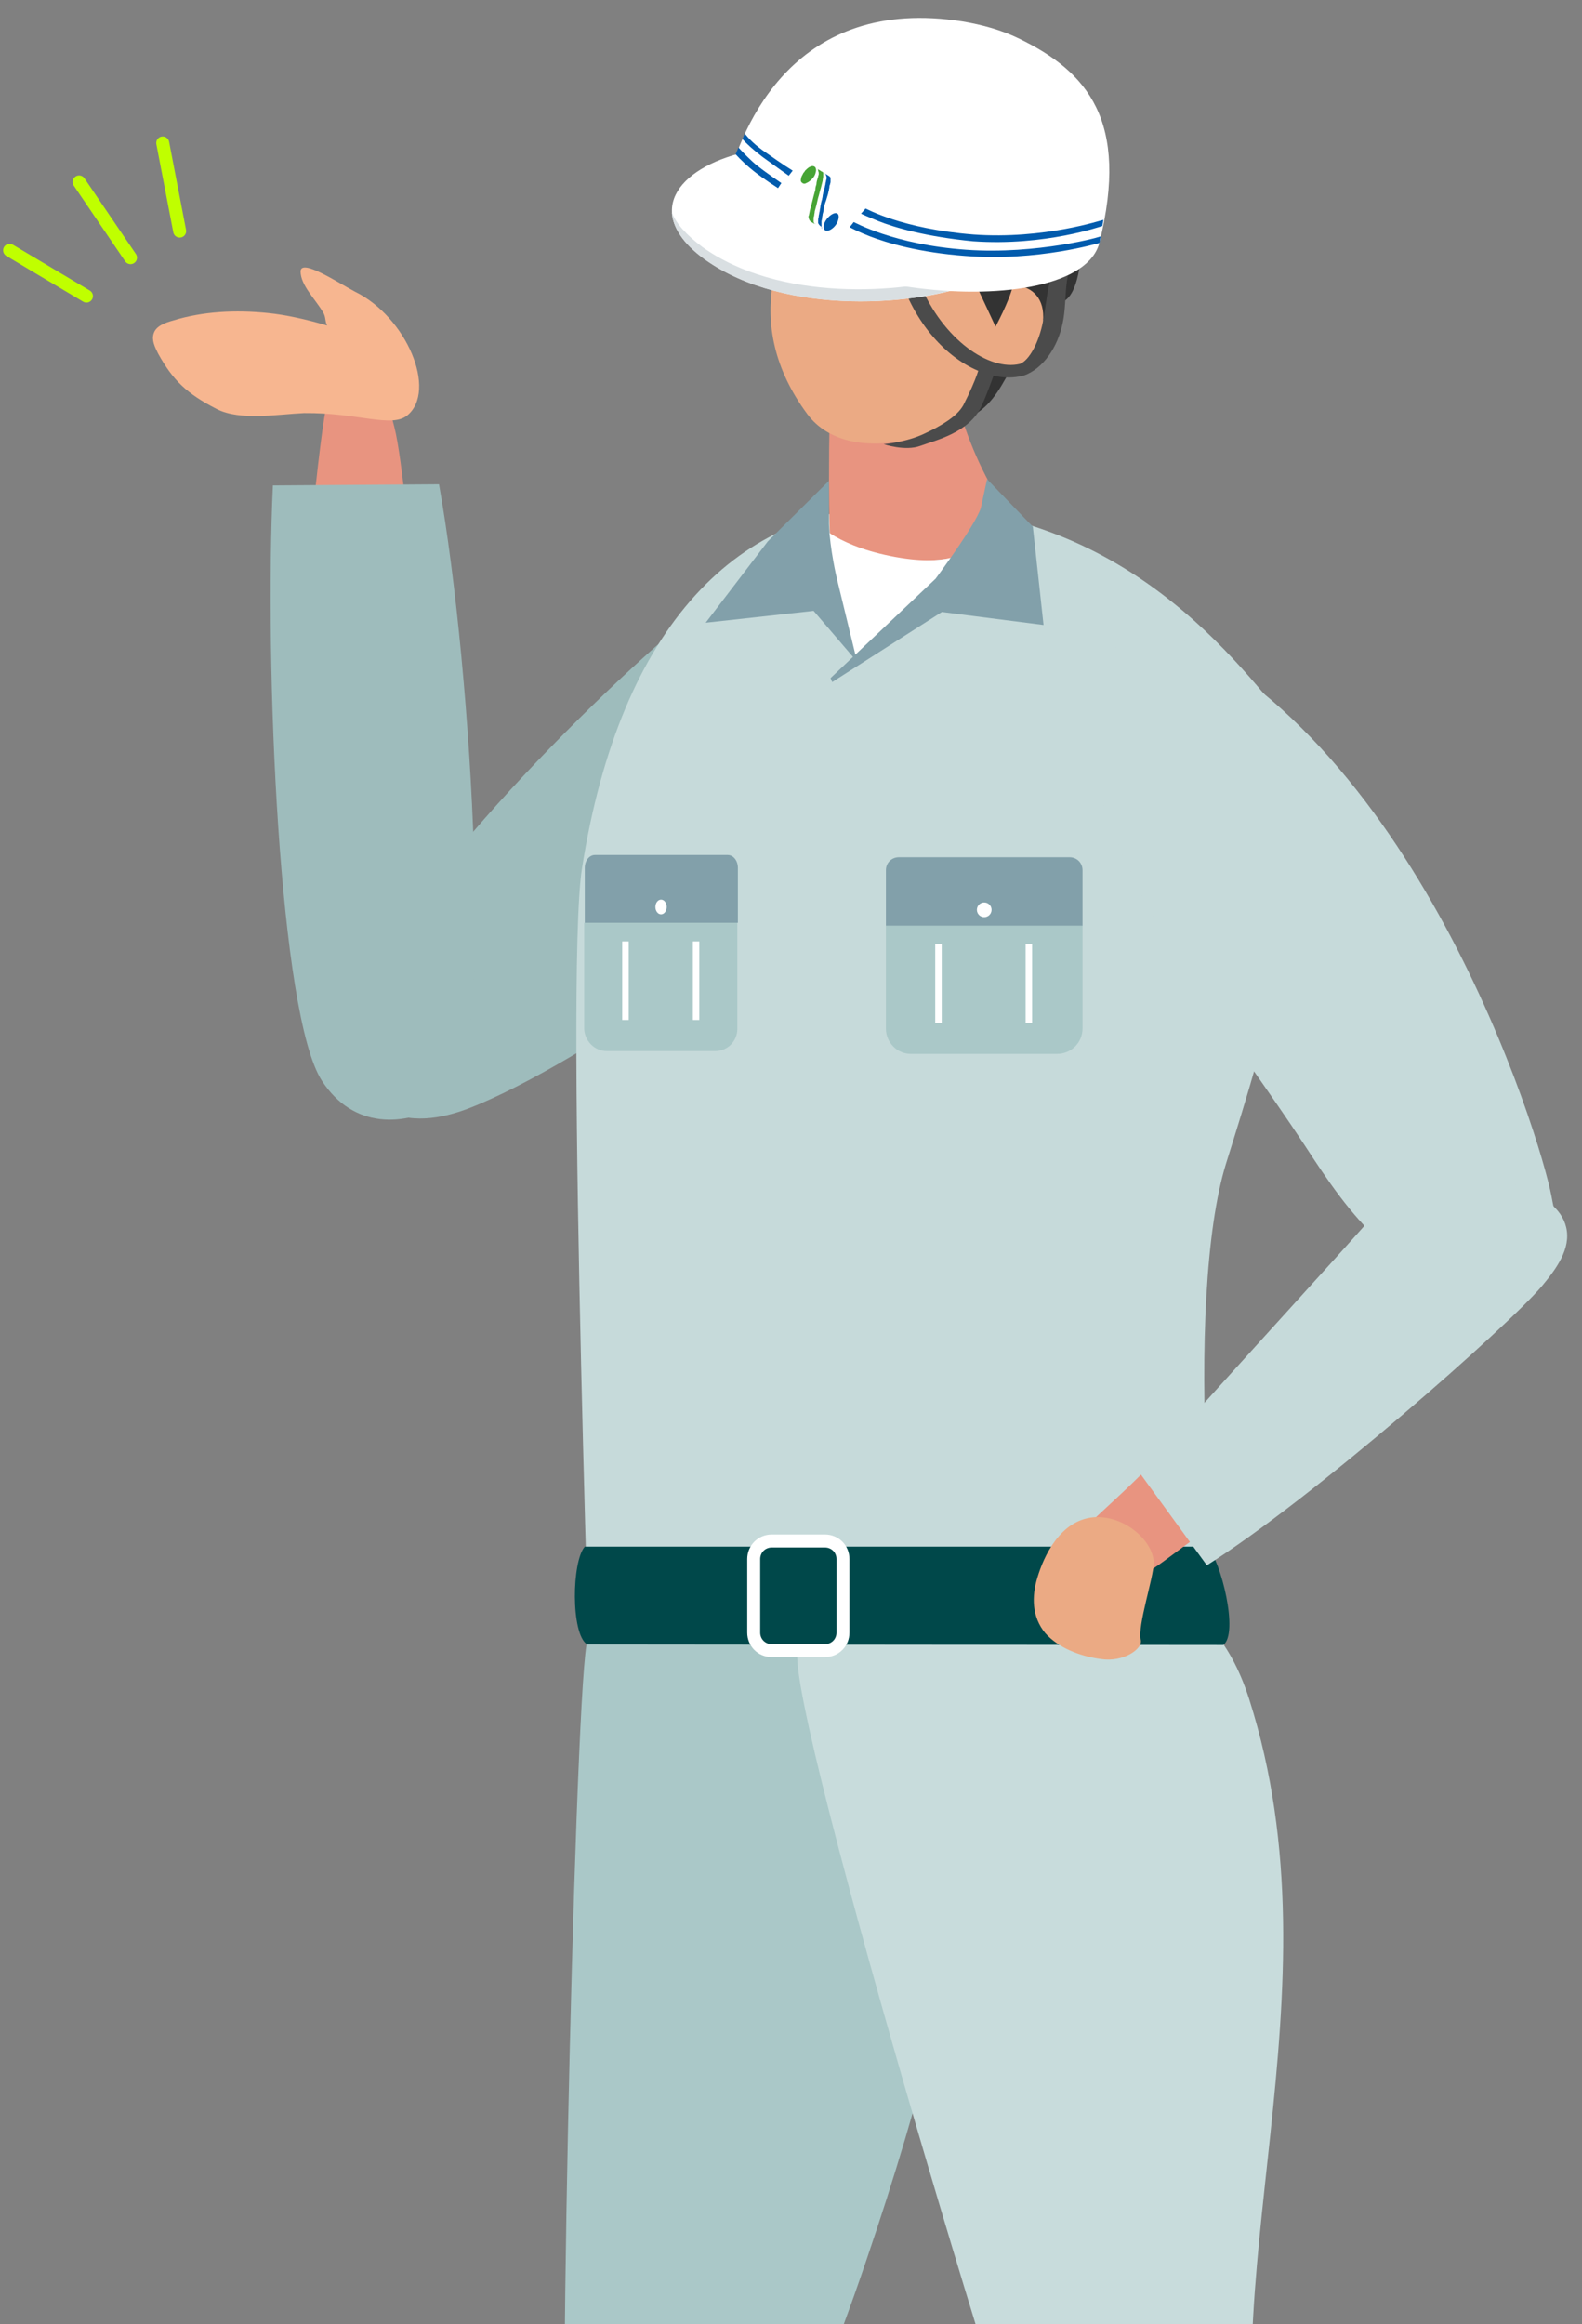 <?xml version="1.0" encoding="utf-8"?>
<!-- Generator: Adobe Illustrator 26.0.3, SVG Export Plug-In . SVG Version: 6.00 Build 0)  -->
<svg version="1.1" id="レイヤー_1" xmlns="http://www.w3.org/2000/svg" xmlns:xlink="http://www.w3.org/1999/xlink" x="0px"
	 y="0px" viewBox="0 0 280 411.3" style="enable-background:new 0 0 280 411.3;" xml:space="preserve">
<rect x="0" y="0" width="280" height="411.3" fill="#808080" stroke="none"/>
<style type="text/css">
	.st0{clip-path:url(#SVGID_00000106845380758327950760000009253720139542934935_);}
	.st1{fill:none;stroke:#C0FF00;stroke-width:2.295;stroke-linecap:round;stroke-linejoin:round;stroke-miterlimit:10;}
	.st2{fill:#FFFFFF;}
	.st3{fill:#AAC8C8;}
	.st4{fill-rule:evenodd;clip-rule:evenodd;fill:#0B3C5F;}
	.st5{fill:#9EBCBC;}
	.st6{fill:#E89480;}
	.st7{fill:#C8DCDC;}
	.st8{fill:#C6DADA;}
	.st9{fill-rule:evenodd;clip-rule:evenodd;fill:#A2D7EE;}
	.st10{fill-rule:evenodd;clip-rule:evenodd;fill:#333333;}
	.st11{fill:#EBAA84;}
	.st12{fill:#4B4B4B;}
	.st13{fill:#D9DFE2;}
	.st14{fill:#015BAD;}
	.st15{fill:#47A435;}
	.st16{fill:#82A0AA;}
	.st17{fill:none;stroke:#FFFFFF;stroke-width:1.148;stroke-miterlimit:10;}
	.st18{fill-rule:evenodd;clip-rule:evenodd;fill:#00484A;}
	.st19{fill-rule:evenodd;clip-rule:evenodd;fill:none;stroke:#FFFFFF;stroke-width:2.295;stroke-miterlimit:10;}
	.st20{fill:#F7B690;}
</style>
<g>
	<defs>
		<rect id="SVGID_1_" x="0.5" y="-133.7" width="280" height="545"/>
	</defs>
	<clipPath id="SVGID_00000090296908210057177640000009685484033946867631_">
		<use xlink:href="#SVGID_1_"  style="overflow:visible;"/>
	</clipPath>
	<g style="clip-path:url(#SVGID_00000090296908210057177640000009685484033946867631_);">
		<line class="st1" x1="28.8" y1="25.3" x2="31.8" y2="40.9"/>
		<line class="st1" x1="14" y1="32.2" x2="23.1" y2="45.6"/>
		<line class="st1" x1="1.7" y1="44.3" x2="15.3" y2="52.4"/>
	</g>
	<g style="clip-path:url(#SVGID_00000090296908210057177640000009685484033946867631_);">
		<path class="st2" d="M235.5,595.6c-6.2,0.9-12.7,0.4-18.9-1.5c-0.3-7.4-0.7-14.7-1-22.1c0-0.9-0.1-1.9,0.3-2.7
			c0.6-1.2,2-1.6,3.3-1.8c5-0.9,12.8-1.2,13.6,5.2C233.8,580.2,234.6,587.9,235.5,595.6z"/>
		<path class="st2" d="M100.4,595.6c-6.4,0.9-12.8,0.4-18.6-1.5c1.4-7.4,2.7-14.7,4.1-22.1c0.2-0.9,0.4-1.9,1-2.7
			c0.9-1.2,2.4-1.6,3.8-1.8c5.2-0.9,13-1.2,12.4,5.2C102.3,580.2,101.3,587.9,100.4,595.6z"/>
		<path class="st3" d="M102.5,431.7c8.2-13.1,27.8-22,36.1,0.6c12.6,34.5-28.3,107.4-34.2,149.1H82.9
			C82.3,577.4,98,438.9,102.5,431.7z"/>
		<path class="st4" d="M206.1,323.9c-5.2,4.1-12.1,4.7-18.6,4.7c-53.2,0-84-17.3-76.7-41.8c7.6-25.1,55.2-21.1,80.1-13
			c5.4,1.7,13.2,3.4,16.8,8.4C213.1,289.6,218.8,313.9,206.1,323.9z"/>
		<path class="st5" d="M82.8,196.2c-4.5,1.7-10.4,2.9-15.4-0.1c-2.9-1.8-4.7-4.6-5.4-7.3c-0.7-2.7-0.3-5.4,0.3-7.9
			c4.4-19.7,43.8-58.9,61.2-72.8c7.6-6.1,23.3,39.9,21.7,45.3C143.6,158.9,103.7,188.2,82.8,196.2z"/>
		<path class="st6" d="M69.8,75.6c-0.8-3.3-2.1-7.1-5-7.9c-2.5-0.6-5.3,1.3-6.9,3.9C57.4,72.5,56.1,83,55,94.6l17.1-2.4
			C71.3,84.3,70.5,78.3,69.8,75.6z"/>
		<path class="st7" d="M180.8,431.7c3.7-13,22.7-23.3,36.3,0.6c22,38.6,17,105.6,18.2,150.2l-21.4,0
			C212,578.4,178.7,438.9,180.8,431.7z"/>
		<path class="st8" d="M103,153.7c-3.1,19.8,2.1,160,1.8,163.1c-0.3,3.1,1.1,6.6,4.2,8c1.8,0.8,4,0.8,6.1,0.8
			c28-0.2,72.2-0.4,100.2-0.5c1.9,0,3.8-0.1,5.4-1c3.4-2.1,2.2-6.6,1-10.1c-8.1-23.3-12-84.6-4.7-108.1
			c7.3-23.3,16.2-52.1,12.2-76.4c-9.9-12-30-40-70-40C131,89.5,109.8,110.3,103,153.7z"/>
		<path class="st9" d="M249.3,185.6c0,0.2,0.1,0.3,0.1,0.5C249.4,186,249.3,185.8,249.3,185.6z"/>
		<g>
			<path class="st10" d="M157,21.4c2.8-3.4,23.2-13.5,31.5,1.2c2.9,5.1,4.9,27,0.1,30.5c-9.6,6.9-9.5,16.2-16,20.2
				c-4.6,2.8-3.4-4.6-3.9-9.9c-0.5-6,2.1-12.4-0.2-18c-1.4-3.4-4.3-5.9-7.1-8.2c-2.3-1.9-5.9-3.8-6.8-6.7
				C153.9,27.4,155.1,23.7,157,21.4z"/>
			<path class="st10" d="M138.3,33c0.1-2.6,0.7-5.3,2.4-7.2c2.8-3.1,7.7-3.1,11.6-1.7c2.1,0.8,4.3,2.2,4.5,4.4
				c0.2,1.9-1.1,3.5-2.4,4.9c-2.9,3.2-7.2,7.8-11.3,9.4C138.1,44.7,138.2,36.1,138.3,33z"/>
			<path class="st6" d="M147.8,61.4c2.7-12.1,11.9-14.9,17.2-12c3.4,22.6,6.9,32.7,15.8,45c-11,7.1-29.9,5.8-33.9,0
				C146.7,92.6,146.4,67.7,147.8,61.4z"/>
			<path class="st11" d="M177.1,33.1c-6.3-11.7-23.3-13.1-31.7-1.7c-7.7,10.4-14.5,25.7-2.5,41.9c7.4,9.9,26.3,3.7,30-2.5
				C178.4,61.8,182.4,43,177.1,33.1z"/>
			<path class="st10" d="M141.2,38.8c-0.1,2.9,0.3,5.7,0,8.6c-0.4,2.8-3.5,1.8-4.3-0.7c-0.8-2.5-2-4.9-2.6-7.4
				c-1.4-5.5,0.1-11.7,3.8-16c3.8-4.3,9.7-6.5,15.4-5.8c3.1,0.4,6.2,1.7,8.1,4.3c1.8,2.5,2,6.4-0.1,8.7c-1.7,1.9-4.7,2.4-7.1,2.1
				c-2.1-0.3-2.8-1.6-4.6-2.4C144.2,27.8,141.3,34.5,141.2,38.8z"/>
			<path class="st11" d="M184.6,56.9c-0.3,3-1.8,5.9-4.1,7.9c-6.7,5.6-10.4-4.4-8.1-9.8C175.2,48.7,185.4,48.7,184.6,56.9z"/>
			<path class="st10" d="M150.8,30.7c0.9,2.2,8,3.5,10.2,4.4c2.2,0.9,4.5,1.5,6.2,3.1c2.2,2,1.8,5.6,3.4,8.1c1.5,2.5,4,8.1,5.6,11.5
				c0,0,2.4-4.4,3.1-7.3c1.4-5.6,3-19.8-3.6-24.3c-3.4-2.3-10.8-3.8-14.9-3.8C157.4,22.4,148.9,25.8,150.8,30.7z"/>
			<path class="st10" d="M141.7,30.4c8.4,22.9,32.8,17.5,32.8,17.5l1.8-3.7l-6.3-15.3l-19.8-4.2L141.7,30.4z"/>
			<g>
				<path class="st12" d="M175.9,66.5c-6.1-1.3-12.3-6.9-15.6-14.8l2.5-1.5c4.1,9.9,12.3,15.5,17.7,14.2c1.7-0.6,3.4-3.9,4.1-7.5
					c0.9-4.7,1-11,4.9-13.8l1.3,2.6c-2.8,2-1.8,7.1-2.7,11.4c-0.9,4.4-3.5,8.2-7,9.4l-0.1,0C179.4,66.9,177.7,66.9,175.9,66.5z"/>
				<g>
					<path class="st2" d="M131.9,26.9c-12.3,2.9-18.2,11-7.1,19c14.4,10.3,38.3,8.1,48,4.1"/>
					<path class="st13" d="M170.3,48.6c-10.7,3.5-32.5,4.8-46-4.9c-2.8-2.1-4.6-4.1-5.4-6.1c0.2,2.6,1.9,5.5,5.8,8.3
						c14.4,10.3,38.3,8.1,48,4.1L170.3,48.6z"/>
					<path class="st2" d="M128.6,33c2.6-11,12.3-33.9,41.8-29.2c3.5,0.6,6.8,1.5,9.9,3c12.2,5.9,19.6,14.6,14.3,36.1
						C190.9,58,134.8,52.7,128.6,33z"/>
				</g>
				<path class="st12" d="M176.3,65.2c0,0-1.4,4.1-2.6,6.7c-2.2,4.7-8.1,6-10.8,7c-2.7,1-6.5-0.3-6.5-0.3s4-0.3,7.3-1.9
					c2.8-1.3,5.7-3,6.8-5c2.5-4.9,2.9-7,2.9-7L176.3,65.2z"/>
				<g>
					<path class="st14" d="M145.6,40.5C145.6,40.5,145.6,40.5,145.6,40.5C145.6,40.5,145.6,40.5,145.6,40.5
						C145.6,40.5,145.6,40.5,145.6,40.5C145.6,40.4,145.5,40.4,145.6,40.5c-0.2-0.1-0.2-0.3-0.2-0.4c0-0.1,0-0.3,0-0.4
						c0-0.1,0-0.3,0-0.5c0-0.2,0.1-0.4,0.1-0.6c0-0.2,0.1-0.5,0.1-0.7c0.1-0.3,0.2-0.7,0.2-1c0.1-0.5,0.2-0.9,0.4-1.4
						c0.1-0.3,0.2-0.7,0.3-1c0.1-0.3,0.1-0.5,0.2-0.8c0-0.2,0.1-0.4,0.1-0.6c0-0.1,0-0.3,0.1-0.4c0-0.2,0.1-0.3,0.1-0.5
						c0-0.3,0-0.5,0-0.7c0-0.1-0.1-0.2-0.2-0.3c-0.3-0.2-0.5-0.3-0.8-0.5c0,0,0,0,0,0c0,0,0,0,0,0c0,0,0,0.1,0.1,0.1
						c0.1,0.1,0.1,0.3,0.2,0.5c0,0.1,0,0.2,0,0.3c0,0.1-0.1,0.3-0.1,0.4c0,0.2-0.1,0.3-0.1,0.5c0,0.2-0.1,0.4-0.1,0.5
						c0,0.2-0.1,0.3-0.1,0.5c-0.1,0.2-0.1,0.4-0.2,0.6c0,0.2-0.1,0.4-0.1,0.6c0,0.2-0.1,0.4-0.1,0.6c-0.1,0.2-0.1,0.4-0.2,0.7
						c0,0.2-0.1,0.4-0.1,0.6c0,0.2-0.1,0.4-0.1,0.6c0,0.2-0.1,0.4-0.1,0.5c0,0.2-0.1,0.4-0.1,0.6c0,0.2-0.1,0.4-0.1,0.6
						c0,0.1,0,0.2,0,0.3c0,0.1,0,0.2,0,0.3c0.1,0.1,0.1,0.2,0.2,0.3c0.1,0.1,0.1,0.1,0.2,0.2c0.1,0.1,0.2,0.1,0.2,0.2
						c0,0,0.1,0,0.1,0.1c0,0,0,0,0,0C145.3,40.3,145.4,40.4,145.6,40.5z"/>
					<path class="st15" d="M144.2,39.6c0,0,0.1,0,0.1,0C144.3,39.7,144.3,39.7,144.2,39.6C144.2,39.6,144.2,39.6,144.2,39.6
						c-0.1-0.1-0.2-0.2-0.2-0.4c0-0.1,0-0.3,0-0.5c0-0.2,0-0.3,0.1-0.5c0-0.3,0.1-0.5,0.1-0.8c0.1-0.4,0.2-0.7,0.3-1.1
						c0.1-0.4,0.2-0.9,0.3-1.3c0.2-0.6,0.3-1.2,0.5-1.8c0.1-0.4,0.2-0.8,0.3-1.2c0-0.3,0.1-0.5,0.1-0.8c0-0.2,0-0.5,0-0.6
						c0-0.1-0.1-0.2-0.2-0.2c-0.3-0.2-0.5-0.3-0.8-0.5c0,0,0,0,0,0c0.1,0.1,0.1,0.2,0.1,0.3c0,0.1,0.1,0.2,0.1,0.4
						c0,0.1,0,0.2,0,0.3c-0.1,0.2-0.1,0.5-0.2,0.7c-0.1,0.3-0.2,0.7-0.2,1c-0.1,0.3-0.2,0.6-0.2,1c-0.1,0.4-0.2,0.7-0.3,1.1
						c-0.1,0.4-0.2,0.8-0.3,1.2c-0.1,0.4-0.2,0.7-0.3,1.1c-0.1,0.3-0.1,0.6-0.2,0.9c0,0.1,0,0.2-0.1,0.3c0,0.2,0,0.3,0,0.4
						c0.1,0.1,0.1,0.3,0.2,0.4c0.1,0.2,0.3,0.3,0.5,0.4c0,0,0.1,0,0.1,0.1c0,0,0,0,0,0C144,39.5,144.1,39.6,144.2,39.6z"/>
					<path class="st15" d="M142.2,30.6c0,0.1-0.1,0.1-0.1,0.2c-0.1,0.2-0.3,0.5-0.3,0.7c-0.1,0.4-0.1,0.6,0.1,0.8
						c0.2,0.2,0.5,0.3,0.8,0.1c0.3-0.1,0.7-0.4,1-0.7c0.4-0.4,0.6-0.8,0.7-1.3c0.1-0.4,0-0.6-0.1-0.8c-0.2-0.2-0.5-0.3-0.9-0.1
						c-0.3,0.1-0.6,0.4-0.9,0.7C142.4,30.4,142.3,30.5,142.2,30.6C142.2,30.6,142.2,30.6,142.2,30.6z"/>
					<path class="st14" d="M148.2,37.8c-0.4-0.3-1.3,0.2-1.9,1c-0.6,0.8-0.7,1.7-0.2,2c0.4,0.2,1.3-0.2,1.9-1.1
						C148.5,38.9,148.6,38,148.2,37.8z"/>
				</g>
				<path class="st14" d="M153.9,41.8c-1.8-0.7-3.4-1.5-3.5-1.6l0.7-0.9c0.1,0,7.1,4,19.9,4.9c12.6,0.9,24.4-2.4,23.8-2.4l-0.2,1.2
					c-0.1,0-10.9,3.3-23.7,2.3C162.7,44.7,157,43,153.9,41.8z"/>
				<path class="st14" d="M155.4,39.1c-1.7-0.7-2.9-1.2-3-1.3l0.8-0.9c0.1,0,6.4,3.6,19.1,4.6c12.5,0.9,22.8-2.6,23-2.6l-0.2,1.1
					c-0.1,0-10.1,3.6-22.9,2.7C164,41.9,158.4,40.3,155.4,39.1z"/>
				<path class="st14" d="M139.6,31.1c0,0-1.7-1.2-4.6-3.3c-1.7-1.3-2.8-2.3-3.6-3.2l0.4-1c0.6,0.8,1.8,2.1,3.9,3.5
					c2.8,2,4.6,3.1,4.6,3.1L139.6,31.1z"/>
				<path class="st14" d="M137.7,33.3c-0.1-0.1-2.4-1.5-4.4-3.1c-0.9-0.7-2.3-2-3.1-2.9l0.5-1.2c0.8,0.9,2.4,2.5,3.3,3.2
					c1.9,1.5,4.3,3.1,4.3,3.1L137.7,33.3z"/>
			</g>
		</g>
		<path class="st10" d="M41,606.4c-0.3-3.1,0-8.9,4.9-9.5c3-0.4,6.1,0,9.2-0.2c9-0.7,15.6-3.4,22-10c0.8-0.9,1.1-2.3,2.1-2.8
			c1.4-0.8,3.2-0.2,4.5,0.8c1.2,1,2.1,2.4,3.3,3.5c2,2,4.9,3.2,7.8,3.1c2.4,0,5.1-1.9,7.4-0.7c2,1.1,2.6,3.9,3.1,5.9
			c0.9,3.5,1.7,7,2.5,10.4c0.2,0.8,0.4,1.6,0.4,2.4H42.4C41.6,608.6,41.1,607.5,41,606.4z"/>
		<path class="st10" d="M208.8,606.4c-0.1-3.1,1.2-5.6,2.5-6.3c1.3-0.7,3.4-5.8,6.1-13.4c1.2-3.4,8.2-4.4,11.7,1.5
			c1.1,1.9,2.2,3.2,3.4,3.1c1.1,0,2.2-1.9,3.3-0.7c0.9,1.1,1.1,3.9,1.4,5.9c0.4,3.5,0.7,7,1.1,10.4c0.1,0.8,0.2,1.6,0.2,2.4h-28.9
			C209.1,608.6,208.9,607.5,208.8,606.4z"/>
		<g>
			<path class="st3" d="M161.2,186.5h25.9c2.5,0,4.5-2,4.5-4.5v-18.3h-34.8V182C156.8,184.5,158.8,186.5,161.2,186.5z"/>
			<path class="st16" d="M156.8,163.8h34.8V154c0-1.3-1-2.3-2.3-2.3h-30.2c-1.3,0-2.3,1-2.3,2.3V163.8z"/>
			<line class="st17" x1="182.1" y1="167.1" x2="182.1" y2="181"/>
			<line class="st17" x1="166.1" y1="167.1" x2="166.1" y2="181"/>
			<circle class="st2" cx="174.2" cy="161" r="1.3"/>
		</g>
		<g>
			<path class="st3" d="M107.4,186h19.2c2.2,0,3.9-1.8,3.9-3.9v-18.8h-27.1v18.8C103.5,184.2,105.2,186,107.4,186z"/>
			<path class="st16" d="M103.5,163.3h27.1v-9.7c0-1.3-0.8-2.3-1.8-2.3h-23.5c-1,0-1.8,1-1.8,2.3V163.3z"/>
			<line class="st17" x1="123.2" y1="166.6" x2="123.2" y2="180.5"/>
			<line class="st17" x1="110.7" y1="166.6" x2="110.7" y2="180.5"/>
			<ellipse class="st2" cx="117" cy="160.5" rx="1" ry="1.3"/>
		</g>
		<path class="st2" d="M171,97.5c0,0-3,3-13.4,0.9S144.1,92,144.1,92l7.6,25.1L171,97.5z"/>
		<path class="st16" d="M174.7,84.8l8.1,8.4l1.9,17.4l-18-2.3l-19.4,12.4l-0.3-0.7l18.6-17.6c0,0,7-9.4,8-12.5L174.7,84.8z"/>
		<path class="st16" d="M146.7,85.1l-10.8,10.7l-11,14.4l19.1-2.1l7.7,9l-3.6-14.8c0,0-1.2-5-1.4-9.6
			C146.7,89.7,146.7,85.1,146.7,85.1z"/>
		<path class="st3" d="M133.1,449.8c-3.1,6.6-7.4,14-13.6,15.9c-4.3,1.3-16.3-6.8-18.8-10.1c-2.4-3.3,0.9-151.5,3.1-164.5
			c2.4-14.5,71.8-0.5,69.8,21.8c-2.5,28.4-10.6,58.7-20.2,86.9C147.7,416.7,140.9,433.4,133.1,449.8z"/>
		<path class="st7" d="M224.6,449c-1.1,6.6-9.6,14.8-15.3,16.6c-3.9,1.3-18.4-6.8-21.8-10.1c-3.4-3.3-48.8-153.9-46.3-163.4
			c3.4-12.8,25.7-16.5,39-15.4c17.3,1.5,34,2.3,40.9,24C237.8,353.1,213.2,404.3,224.6,449z"/>
		<path class="st18" d="M103.9,291l112.6,0.1c2.8-2-0.4-14.9-2.8-17.4H103.5C101.2,276.3,101,289.1,103.9,291z"/>
		<path class="st19" d="M136.6,292.1h9.4c1.8,0,3.2-1.4,3.2-3.2v-13c0-1.8-1.4-3.2-3.2-3.2h-9.4c-1.8,0-3.2,1.4-3.2,3.2v13
			C133.4,290.7,134.8,292.1,136.6,292.1z"/>
		<path class="st5" d="M77.7,85.7l-29.4,0.2c-1.5,31.9,1.1,93.8,8.7,105.4c5.5,8.4,14.4,8.3,22.2,3.8
			C87.7,190.1,83.7,119.2,77.7,85.7z"/>
		<path class="st20" d="M38.4,72.4c-5.3-2.7-7.8-5.1-10.4-9.8c-0.6-1.2-1.2-2.4-0.8-3.6c0.4-1.3,2-1.9,3.5-2.3
			c5.2-1.6,11-1.9,16.8-1.3c3,0.3,6.7,1.1,10.4,2.2c-0.4-0.7-0.2-1.5-0.7-2.3c-1.4-2.4-4-4.8-4-7.3c0.1-2.3,6.6,2,9.6,3.6
			c9.2,4.5,14.6,17.5,9.3,21.9c-2.8,2.3-8.7-0.5-18.3-0.4C49.3,73.3,42.5,74.5,38.4,72.4z"/>
		<path class="st8" d="M202.6,110.1c-3.4-1.3-13.2,14.4-7.3,32.3c7.2,22.2,22.8,40.8,35.7,60.4c3.9,6,8,12.1,13.3,16.9
			c5.3,4.8,12.3,8.3,19.4,8c3.8-0.1,9.4-1.7,11.4-5.2c1.6-2.9,0-7.8-0.5-10.8C272.6,201.1,250.4,128.7,202.6,110.1z"/>
		<path class="st6" d="M192.7,269.9c-0.5,3.6,6.6,7.2,10.1,8.2c1,0.3,6.6-4.8,14.2-9.6l-10.8-12.1
			C200.7,262.8,192.8,269.2,192.7,269.9z"/>
		<path class="st8" d="M277.2,217.2c-0.8-3.4-4.1-5.5-7.4-6.9c-5.4-2.3-12.3-3.9-18.2-3c-4.1,0.6-5.5,4.2-7.9,7.1
			c-6.1,7.1-29.9,32.9-41.8,46.5l11.7,16.1c18.8-11.8,53.4-42.4,59.3-49.4C275.4,224.6,278.1,221,277.2,217.2z"/>
		<path class="st11" d="M183.6,279.2c-1,3.3-1,6.9,1.4,9.8c2.2,2.5,6,4.1,9.9,4.6c3.9,0.6,7.4-1.8,7-3.4c-0.6-2.5,2.3-11.1,2.3-13.6
			c0-3.8-5.1-8.5-10.6-8.1C187.6,269,184.7,275.5,183.6,279.2z"/>
	</g>
</g>
</svg>
